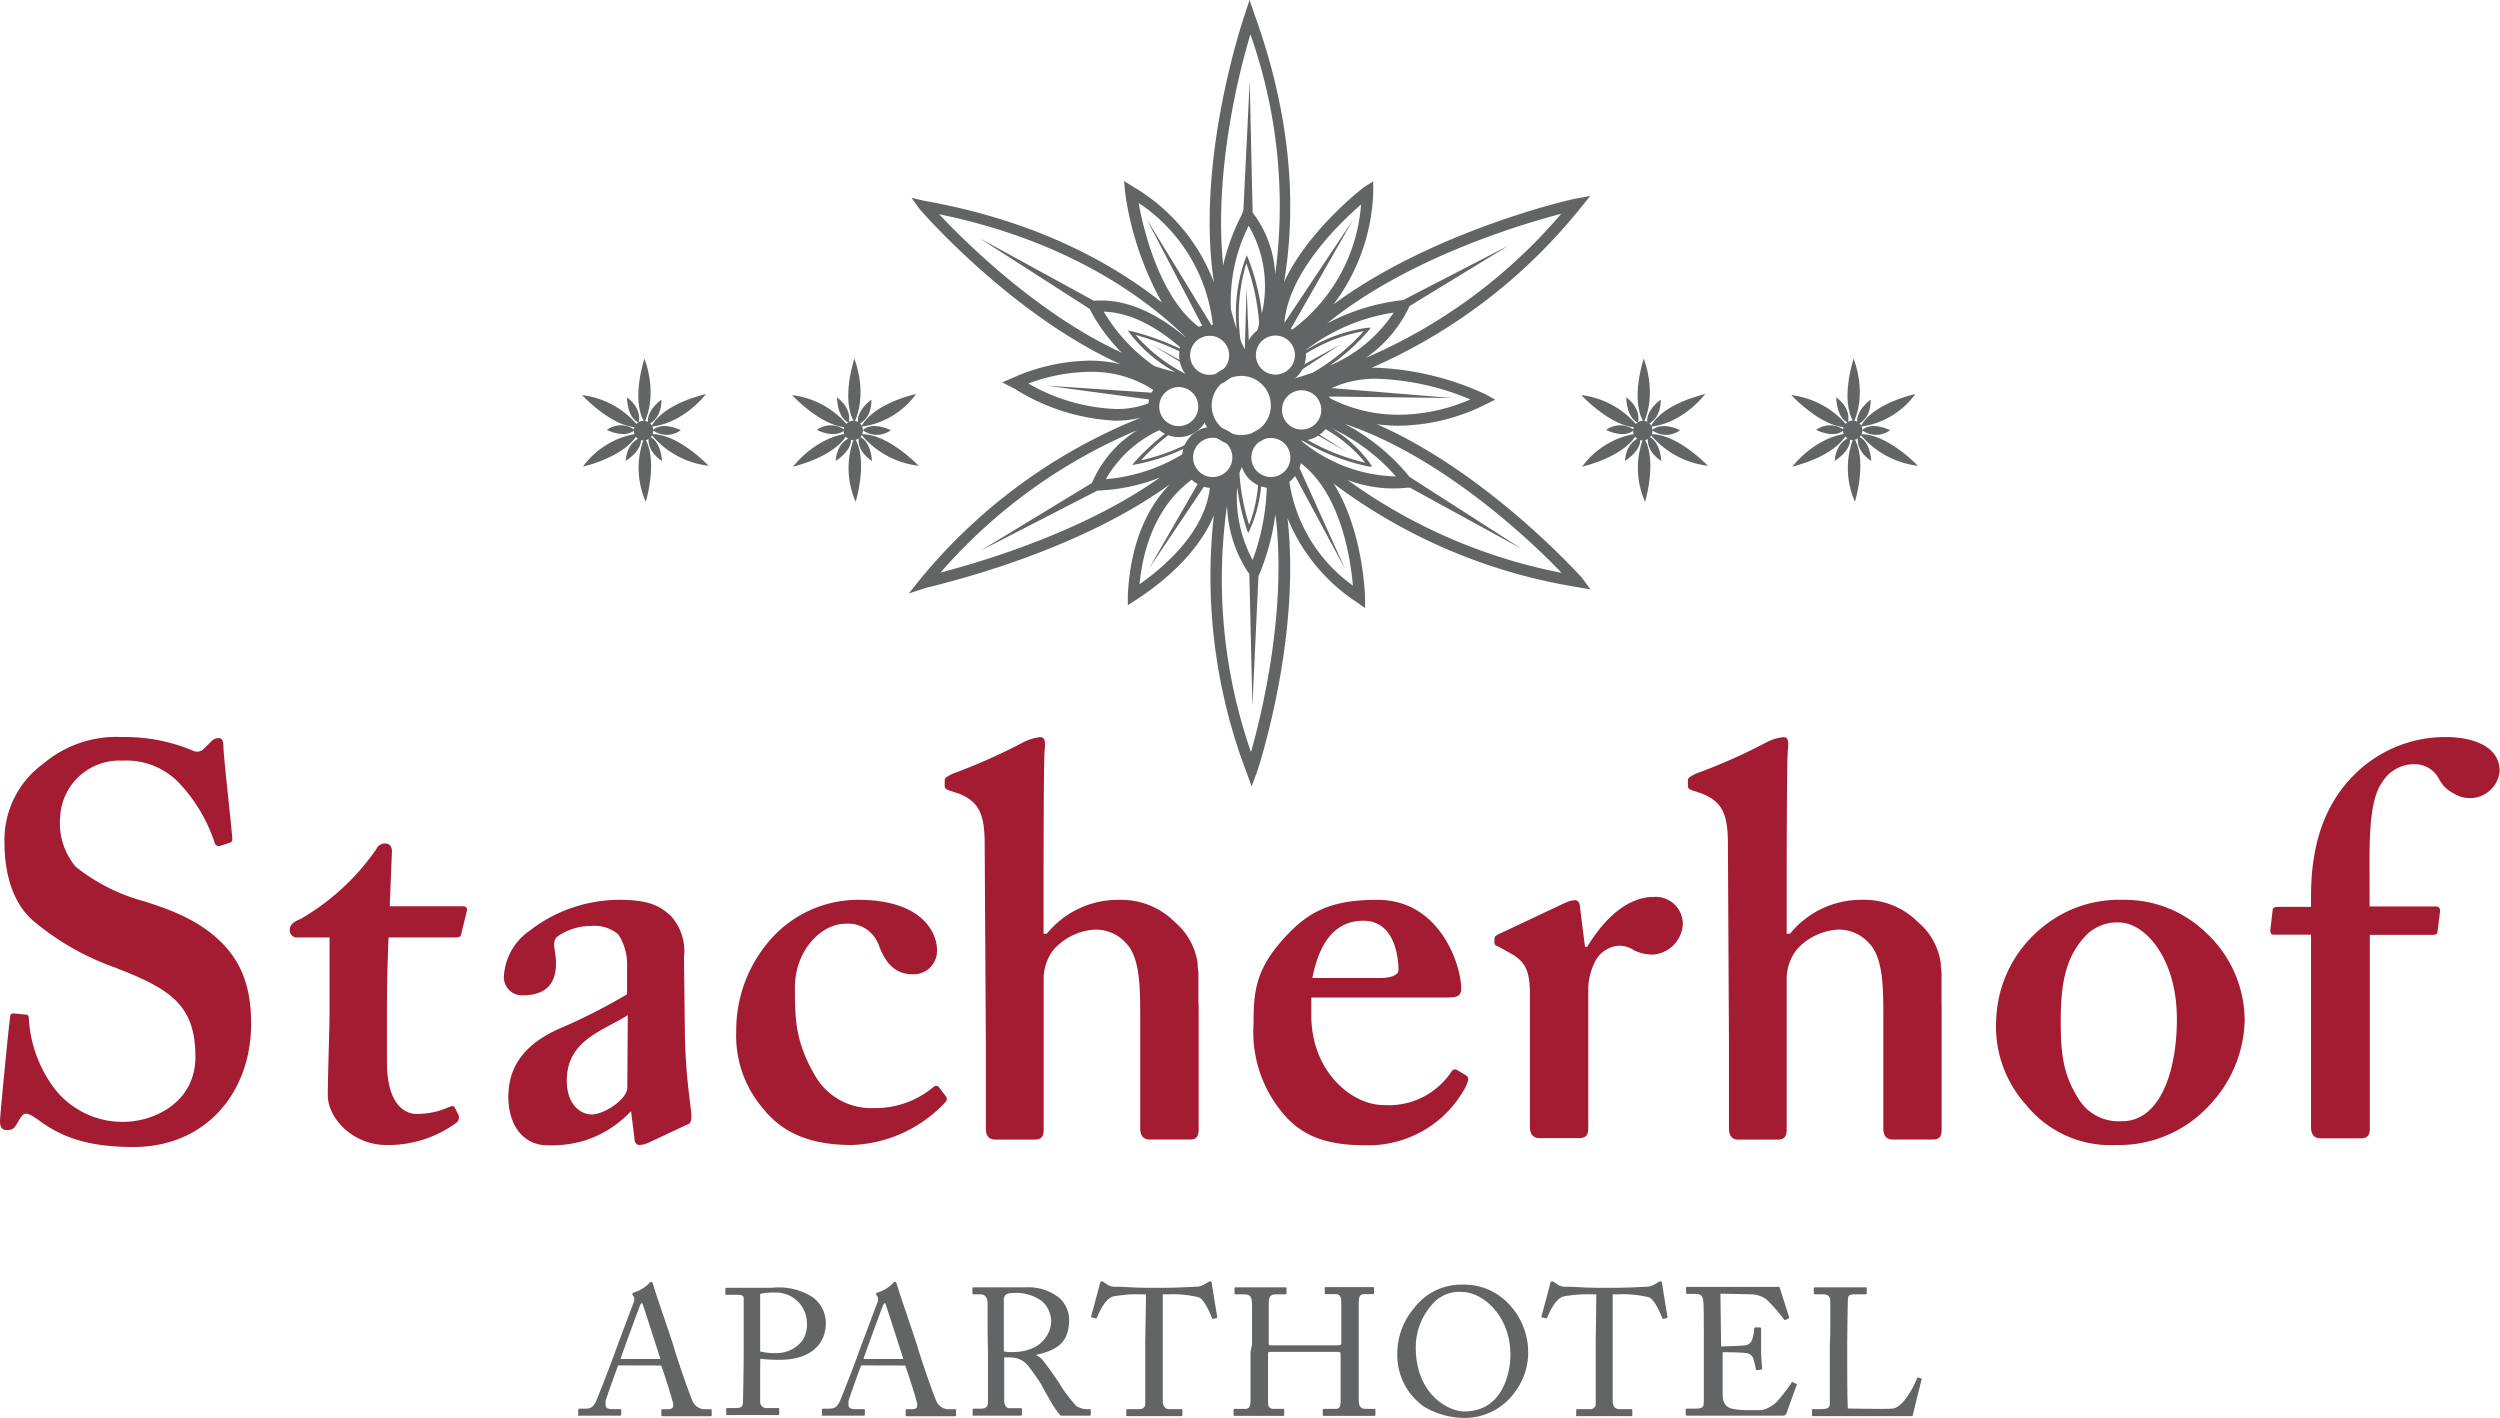 <svg xmlns="http://www.w3.org/2000/svg" viewBox="0 0 213.93 121.37"><defs><style>.cls-1,.cls-2{fill:#636466;}.cls-1{fill-rule:evenodd;}.cls-3{fill:#a31c31;}.cls-4{fill:none;stroke:#636466;stroke-miterlimit:3.86;stroke-width:0.94px;}</style></defs><g id="Ebene_2" data-name="Ebene 2"><g id="Logo"><path class="cls-1" d="M60.42,33.72s-3.63.76-4.69,2.78c0,0,2.44-.06,4.69-2.78"/><path class="cls-1" d="M56.6,34.19s-1.41,1-1.12,2.12c0,0,1.14-.38,1.12-2.12"/><path class="cls-1" d="M58.26,36.81s-1.54-.79-2.4,0a2,2,0,0,0,2.4,0"/><path class="cls-1" d="M56.65,39.45s-.06-1.73-1.13-2.12c0,0-.32,1.16,1.13,2.12"/><path class="cls-1" d="M53.54,39.44s1.49-.89,1.3-2c0,0-1.17.28-1.3,2"/><path class="cls-1" d="M51.93,36.79s1.54.79,2.39,0a2,2,0,0,0-2.39,0"/><path class="cls-1" d="M53.65,34s0,1.74,1,2.17c0,0,.38-1.14-1-2.17"/><path class="cls-1" d="M60.64,39.86S58,37.06,55.7,37.15a7.52,7.52,0,0,0,4.94,2.71"/><path class="cls-1" d="M55.26,42.94s1.1-3.59-.12-5.51a7.16,7.16,0,0,0,.12,5.51"/><path class="cls-1" d="M49.88,39.93s3.64-.81,4.7-2.83a7.06,7.06,0,0,0-4.7,2.83"/><path class="cls-1" d="M49.81,33.81s2.62,2.85,4.9,2.76a7.38,7.38,0,0,0-4.9-2.76"/><path class="cls-1" d="M55.15,30.68s-1.19,3.52,0,5.45c0,0,1.18-2.14,0-5.45"/><path class="cls-2" d="M54.24,36.84a.83.83,0,1,1,1.66,0,.84.84,0,0,1-.82.85.82.82,0,0,1-.84-.81"/><path class="cls-1" d="M78.39,33.72s-3.63.76-4.69,2.79a6.88,6.88,0,0,0,4.69-2.79"/><path class="cls-1" d="M74.57,34.19s-1.41,1-1.12,2.12c0,0,1.14-.38,1.12-2.12"/><path class="cls-1" d="M76.23,36.81s-1.55-.79-2.4,0a2,2,0,0,0,2.4,0"/><path class="cls-1" d="M74.62,39.45s-.06-1.73-1.13-2.11c0,0-.32,1.15,1.13,2.11"/><path class="cls-1" d="M71.51,39.44s1.49-.89,1.3-2c0,0-1.17.28-1.3,2"/><path class="cls-1" d="M69.9,36.79s1.54.8,2.39,0a2,2,0,0,0-2.39,0"/><path class="cls-1" d="M71.62,34s0,1.74,1,2.17c0,0,.38-1.14-1-2.17"/><path class="cls-1" d="M78.61,39.86s-2.66-2.8-4.94-2.7a7.55,7.55,0,0,0,4.94,2.7"/><path class="cls-1" d="M73.22,42.94s1.11-3.59-.11-5.51a7.18,7.18,0,0,0,.11,5.51"/><path class="cls-1" d="M67.85,39.93s3.64-.81,4.69-2.83c0,0-2.44.12-4.69,2.83"/><path class="cls-1" d="M67.78,33.81s2.62,2.85,4.9,2.76a7.38,7.38,0,0,0-4.9-2.76"/><path class="cls-1" d="M73.11,30.68s-1.18,3.52,0,5.45c0,0,1.19-2.14,0-5.45"/><path class="cls-2" d="M72.2,36.84A.84.84,0,0,1,73,36a.83.83,0,1,1-.82.85"/><path class="cls-1" d="M145.93,33.72s-3.63.76-4.69,2.79c0,0,2.44-.07,4.69-2.79"/><path class="cls-1" d="M142.11,34.19s-1.41,1-1.12,2.12c0,0,1.14-.38,1.12-2.12"/><path class="cls-1" d="M143.77,36.81s-1.54-.79-2.4,0a2,2,0,0,0,2.4,0"/><path class="cls-1" d="M142.16,39.45s-.06-1.73-1.13-2.11c0,0-.32,1.15,1.13,2.11"/><path class="cls-1" d="M139.05,39.44s1.49-.89,1.3-2c0,0-1.17.28-1.3,2"/><path class="cls-1" d="M137.44,36.79s1.54.8,2.39,0a2,2,0,0,0-2.39,0"/><path class="cls-1" d="M139.16,34s0,1.74,1,2.17c0,0,.38-1.14-1-2.17"/><path class="cls-1" d="M146.15,39.86s-2.66-2.8-4.94-2.7a7.59,7.59,0,0,0,4.94,2.7"/><path class="cls-1" d="M140.77,42.94s1.1-3.59-.12-5.51a7.16,7.16,0,0,0,.12,5.51"/><path class="cls-1" d="M135.39,39.93s3.64-.81,4.69-2.83a7.07,7.07,0,0,0-4.69,2.83"/><path class="cls-1" d="M135.32,33.81s2.62,2.85,4.9,2.76a7.38,7.38,0,0,0-4.9-2.76"/><path class="cls-1" d="M140.66,30.68s-1.19,3.52,0,5.45c0,0,1.18-2.14,0-5.45"/><path class="cls-2" d="M139.75,36.84a.83.83,0,1,1,1.66,0,.84.84,0,0,1-.82.85.82.82,0,0,1-.84-.81"/><path class="cls-1" d="M163.9,33.72s-3.63.76-4.69,2.79a6.88,6.88,0,0,0,4.69-2.79"/><path class="cls-1" d="M160.08,34.19s-1.41,1-1.12,2.12c0,0,1.14-.38,1.12-2.12"/><path class="cls-1" d="M161.74,36.81s-1.55-.79-2.4,0a2,2,0,0,0,2.4,0"/><path class="cls-1" d="M160.13,39.45s-.06-1.73-1.13-2.11c0,0-.32,1.15,1.13,2.11"/><path class="cls-1" d="M157,39.44s1.49-.89,1.3-2c0,0-1.17.28-1.3,2"/><path class="cls-1" d="M155.41,36.79s1.54.8,2.39,0a2,2,0,0,0-2.39,0"/><path class="cls-1" d="M157.13,34s0,1.74,1,2.17c0,0,.38-1.14-1-2.17"/><path class="cls-1" d="M164.12,39.86s-2.67-2.8-4.94-2.7a7.55,7.55,0,0,0,4.94,2.7"/><path class="cls-1" d="M158.73,42.94s1.11-3.59-.11-5.51a7.18,7.18,0,0,0,.11,5.51"/><path class="cls-1" d="M153.36,39.93s3.64-.81,4.69-2.83c0,0-2.44.12-4.69,2.83"/><path class="cls-1" d="M153.29,33.81s2.62,2.85,4.9,2.76a7.38,7.38,0,0,0-4.9-2.76"/><path class="cls-1" d="M158.62,30.68s-1.18,3.52,0,5.45c0,0,1.19-2.14,0-5.45"/><path class="cls-2" d="M157.71,36.84a.84.84,0,0,1,.82-.85.83.83,0,1,1-.82.85"/><path class="cls-2" d="M52.9,116.84c-.16.39-1,2.74-1.08,3.06a2.54,2.54,0,0,0,0,.34c0,.22.19.34.53.34H53c.11,0,.16,0,.16.11V121c0,.11,0,.14-.13.14s-.85,0-1.76,0c-1.13,0-1.46,0-1.68,0s-.11,0-.11-.12v-.37a.11.11,0,0,1,.12-.11h.54c.47,0,.68-.22.9-.71.11-.25,1.24-3.1,1.68-4.37.11-.31,1.36-3.63,1.5-4a.59.59,0,0,0,0-.52.4.4,0,0,1-.11-.2s0-.11.14-.14a3.16,3.16,0,0,0,1.28-.77c.08-.08.12-.14.2-.14s.12.09.17.26c.29,1,1.5,4.43,1.79,5.42.36,1.21,1.36,4.08,1.58,4.53a1.14,1.14,0,0,0,1,.69h.51c.09,0,.12,0,.12.11v.39c0,.07-.05.1-.15.1-.28,0-.61,0-1.86,0s-1.82,0-2.17,0c-.08,0-.13,0-.13-.14v-.35c0-.09,0-.11.14-.11h.39c.43,0,.57-.15.46-.59s-.76-2.53-1-3.15Zm3.61-.55c-.14-.46-1.39-4.33-1.47-4.56s-.07-.21-.12-.21-.12.1-.17.23-1.54,4.15-1.65,4.54Z"/><path class="cls-2" d="M65.05,117c0,.73,0,2.83,0,3s.19.49.51.49h1c.11,0,.12,0,.12.11v.37c0,.08,0,.12-.13.12s-.7,0-2.15,0-2,0-2.13,0-.13,0-.13-.1v-.39c0-.08,0-.11.1-.11h.66c.53,0,.63-.08.68-.49,0-.16.06-2.57.06-4.36V114c0-1,0-2.71,0-2.86,0-.31-.18-.34-.6-.34h-.88c-.08,0-.09,0-.09-.12v-.37c0-.08,0-.11.09-.11s.72,0,2.19,0c.28,0,1.19,0,1.7,0a5.37,5.37,0,0,1,3.44.77,2.74,2.74,0,0,1,1.18,2.24c0,1.94-1.47,3.15-3.92,3.15a15,15,0,0,1-1.69-.08Zm0-1.35a5.65,5.65,0,0,0,1.42.14,2.8,2.8,0,0,0,2.18-1.06,2.49,2.49,0,0,0,.4-1.56,2.64,2.64,0,0,0-2.79-2.56,4.66,4.66,0,0,0-1.21.11Z"/><path class="cls-2" d="M73.69,116.84c-.16.39-1,2.74-1.08,3.06a2.54,2.54,0,0,0,0,.34c0,.22.19.34.53.34h.72c.11,0,.15,0,.15.11V121c0,.11,0,.14-.12.14s-.85,0-1.76,0c-1.13,0-1.47,0-1.68,0s-.11,0-.11-.12v-.37a.11.11,0,0,1,.12-.11H71c.47,0,.68-.22.9-.71.11-.25,1.24-3.1,1.68-4.37.11-.31,1.36-3.63,1.5-4a.59.59,0,0,0,0-.52.4.4,0,0,1-.11-.2s0-.11.14-.14a3.16,3.16,0,0,0,1.28-.77c.08-.08.12-.14.2-.14s.12.09.17.26c.29,1,1.5,4.43,1.79,5.42.36,1.21,1.36,4.08,1.58,4.53a1.14,1.14,0,0,0,1.05.69h.51c.09,0,.12,0,.12.11v.39c0,.07,0,.1-.16.1-.27,0-.6,0-1.85,0s-1.82,0-2.18,0c-.07,0-.12,0-.12-.14v-.35c0-.09,0-.11.14-.11H78c.43,0,.57-.15.46-.59s-.76-2.53-1-3.15Zm3.61-.55c-.14-.46-1.39-4.33-1.47-4.56s-.07-.21-.12-.21-.12.1-.17.23-1.54,4.15-1.65,4.54Z"/><path class="cls-2" d="M84.51,114.11c0-1.14,0-2.13,0-2.58s-.2-.77-.59-.77h-.62c-.07,0-.09-.05-.09-.11v-.38c0-.08,0-.11.09-.11s.62,0,1.92,0c.86,0,2.3,0,2.58,0a4.21,4.21,0,0,1,2.89.94,2.59,2.59,0,0,1,.8,1.76c0,1.93-.88,2.65-2.86,3.09v0a1.56,1.56,0,0,1,.71.59c.19.2,1.29,1.77,1.41,2a11.41,11.41,0,0,0,1.36,1.78,1.78,1.78,0,0,0,1.11.26c.11,0,.12.06.12.12V121c0,.1,0,.14-.12.14s-.53,0-1.21,0c-.44,0-1,0-1.25,0a7.42,7.42,0,0,1-.65-.88c-.12-.18-.95-1.65-1-1.77s-.8-1.22-1-1.44a1.92,1.92,0,0,0-1.67-.89,2.56,2.56,0,0,0-.51,0v.87c0,.91,0,2.64,0,2.87s.16.6.39.6h1c.11,0,.13,0,.13.12V121c0,.11,0,.14-.17.14s-.56,0-2,0-1.76,0-1.93,0-.12,0-.12-.12v-.36c0-.07,0-.12.08-.12h.63c.34,0,.6-.11.6-.52,0-1.53,0-3,0-4.45Zm1.39,1.53a3,3,0,0,0,.7.06c2.81,0,3.35-1.93,3.35-2.58a2.34,2.34,0,0,0-.77-1.76,3.7,3.7,0,0,0-2.56-.71,1,1,0,0,0-.53.12.6.6,0,0,0-.19.5Z"/><path class="cls-2" d="M98.07,110.76h-.38a11.61,11.61,0,0,0-2.44.18c-.7.22-1.16,1.3-1.38,1.79a.11.11,0,0,1-.15.08l-.28-.08s-.09,0-.06-.12c.15-.55.69-2.55.73-2.72s.09-.24.15-.24a.23.23,0,0,1,.18.06l.21.14a1.24,1.24,0,0,0,.88.26c.81,0,1.46.09,2.91.09h.75c1.68,0,2.34-.06,3.1-.09a1.41,1.41,0,0,0,.8-.22l.3-.18a.28.28,0,0,1,.18-.06c.08,0,.11,0,.14.24s.33,2.1.45,2.78c0,.08,0,.11-.09.13l-.25.06c-.06,0-.08,0-.12-.11-.13-.29-.59-1.48-1.1-1.73a9.33,9.33,0,0,0-2.67-.26H99.5v4.4c0,.22,0,4.54,0,4.8s.15.62.53.62h1c.14,0,.15,0,.15.15v.33c0,.08,0,.12-.15.12s-.65,0-2.16,0-2.14,0-2.35,0-.14-.06-.14-.15v-.3c0-.1,0-.15.11-.15h1a.46.46,0,0,0,.51-.37c0-.45,0-5.19,0-5.48Z"/><path class="cls-2" d="M107.14,115.05c0-1,0-3,0-3.29,0-.78-.11-1-.68-1h-.73c-.07,0-.09,0-.09-.12v-.37c0-.08,0-.11.13-.11.3,0,.8,0,2.16,0,1.2,0,1.76,0,2,0,.11,0,.16,0,.16.07v.41c0,.09,0,.12-.13.12h-.78c-.53,0-.61.26-.61.88,0,.21,0,2.25,0,3.12V115c0,.08,0,.12.19.12h5.71c.23,0,.31,0,.31-.23v-.15c0-.88,0-3,0-3.21,0-.5-.06-.79-.51-.79h-.8c-.08,0-.11,0-.11-.11v-.4c0-.06,0-.09.1-.09.32,0,1,0,2,0s1.69,0,2,0c.11,0,.12,0,.12.12v.37c0,.09,0,.11-.12.11h-.7c-.44,0-.49.26-.49.82,0,.21,0,2.82,0,3.39v.53c0,.5,0,3.43,0,4.31,0,.55.15.77.61.77h.68c.11,0,.14,0,.14.11v.37c0,.09,0,.12-.12.12-.29,0-.82,0-2,0-1.34,0-1.83,0-2.3,0-.06,0-.09,0-.09-.1v-.39c0-.08,0-.11.12-.11h1c.37,0,.41-.29.41-.71,0-.72,0-3.21,0-3.77v-.21c0-.17-.08-.19-.34-.19h-5.65c-.17,0-.22,0-.22.15v.33c0,.42,0,2.8,0,3.88,0,.37.17.52.49.52h.76c.1,0,.13,0,.13.11v.39c0,.07,0,.1-.13.1-.29,0-.83,0-1.94,0-1.33,0-1.79,0-2.15,0-.08,0-.11,0-.11-.1v-.41c0-.06,0-.09.11-.09h.91c.39,0,.43-.37.43-.74,0-.73,0-3.72,0-4.12Z"/><path class="cls-2" d="M121.84,120.36a5.4,5.4,0,0,1-2.27-4.58,6,6,0,0,1,1.44-3.85,5.06,5.06,0,0,1,4.18-2,5.19,5.19,0,0,1,3.46,1.22,6,6,0,0,1,2.12,4.62,5.64,5.64,0,0,1-1.16,3.38,5.25,5.25,0,0,1-4.45,2.18A6.77,6.77,0,0,1,121.84,120.36Zm7.41-4.43c0-3.38-2.41-5.37-4.12-5.37a3,3,0,0,0-2.44.91,5.53,5.53,0,0,0-1.54,3.81c0,4.07,2.82,5.5,4.14,5.5C128.68,120.78,129.25,117.31,129.25,115.93Z"/><path class="cls-2" d="M136.6,110.76h-.38a11.66,11.66,0,0,0-2.44.18c-.7.22-1.16,1.3-1.38,1.79a.11.11,0,0,1-.15.08l-.28-.08s-.09,0-.06-.12c.16-.55.7-2.55.73-2.72s.09-.24.15-.24a.27.27,0,0,1,.19.06l.2.14a1.24,1.24,0,0,0,.88.26c.82,0,1.46.09,2.92.09h.74c1.68,0,2.34-.06,3.1-.09a1.41,1.41,0,0,0,.8-.22l.3-.18a.29.29,0,0,1,.18-.06c.08,0,.11,0,.14.24s.33,2.1.45,2.78c0,.08,0,.11-.09.13l-.25.06c-.06,0-.08,0-.12-.11-.13-.29-.59-1.48-1.1-1.73a9.29,9.29,0,0,0-2.67-.26H138v4.4c0,.22,0,4.54,0,4.8s.16.62.53.62h1c.14,0,.15,0,.15.15v.33c0,.08,0,.12-.15.12s-.65,0-2.16,0-2.13,0-2.35,0-.14-.06-.14-.15v-.3c0-.1,0-.15.11-.15h1.05a.46.46,0,0,0,.51-.37c0-.45,0-5.19,0-5.48Z"/><path class="cls-2" d="M147.28,115.22c.12,0,1.77-.06,2-.09.45-.08.57-.2.71-.68a3.66,3.66,0,0,0,.12-.76.1.1,0,0,1,.11-.1h.39a.09.09,0,0,1,.09.12c0,.27,0,1.53,0,1.76,0,.54.06,1.29.09,1.61,0,.08,0,.11-.09.12l-.34.05c-.07,0-.11,0-.12-.14a6.92,6.92,0,0,0-.17-.72.72.72,0,0,0-.66-.61c-.73-.07-1.8-.07-2-.07v1c0,.84,0,2.34,0,2.65,0,.8.4,1.11.88,1.2a6.58,6.58,0,0,0,1.14.11c.26,0,1,0,1.36,0A3,3,0,0,0,152,120a14.12,14.12,0,0,0,1.27-1.62c0-.08.09-.14.18-.09l.25.13c.08.05.08.1,0,.22l-.82,2.27a.32.32,0,0,1-.34.23l-1.34,0h-6.14l-.67,0c-.09,0-.14,0-.14-.1v-.42c0-.06.05-.08.16-.08h.61c.71,0,.78-.11.78-.68v-5.17c0-1.29,0-3.21-.05-3.37-.06-.49-.22-.6-.79-.6h-.55c-.08,0-.13,0-.13-.11v-.42s0-.07.11-.07c.34,0,.88,0,1.9,0h5.27c.24,0,.54,0,.61,0a.12.12,0,0,1,.13.07c.06.22.74,2.34.79,2.49s0,.11-.05.14l-.23.12a.11.11,0,0,1-.13,0,12.53,12.53,0,0,0-1.54-1.76,2.33,2.33,0,0,0-1.17-.42l-2.75-.06Z"/><path class="cls-2" d="M156.62,114.22c0-1,0-2.63,0-2.9s-.11-.56-.58-.56h-.72c-.1,0-.11-.08-.11-.16v-.33c0-.08,0-.11.11-.11s.72,0,2,0c1.49,0,2.14,0,2.28,0s.14,0,.14.12v.36c0,.07,0,.12-.16.12h-.92c-.48,0-.54.15-.54.6,0,.2-.05,2.53-.05,3.61v1.33c0,.27,0,3.6.05,4.23.34,0,3.4.07,3.87,0,.91-.13,1.84-2,2.06-2.59,0-.06.06-.09.12-.06l.25.09c.05,0,.05,0,0,.14s-.66,2.66-.76,3.07c-.2,0-1.4,0-2.78,0h-5.09l-.61,0c-.1,0-.12,0-.12-.1v-.39c0-.08,0-.11.11-.11h.74c.57,0,.67-.22.67-.42s0-4.14,0-5.08Z"/><path class="cls-3" d="M2.19,86.82c.19,0,.28.09.28.38a11,11,0,0,0,1.81,5.41A7.37,7.37,0,0,0,10.55,96c2.56,0,6.17-1.61,6.17-5.55,0-4.37-2-5.8-7-7.7a22.5,22.5,0,0,1-6.93-4C1.14,77.27.38,74.9.38,72a8.06,8.06,0,0,1,3.33-6.65,9.67,9.67,0,0,1,6.74-2.28,15,15,0,0,1,6,1.14.82.82,0,0,0,1-.14l.62-.62a.87.87,0,0,1,.67-.29c.28,0,.38.29.38.76,0,.76.76,7.41.76,7.89,0,.19-.1.28-.29.33l-.76.24a.36.36,0,0,1-.47-.29,13.69,13.69,0,0,0-2.95-5,6.23,6.23,0,0,0-4.94-2,5.07,5.07,0,0,0-5.32,4.8,5.8,5.8,0,0,0,1.33,4.28,16,16,0,0,0,5.8,2.94c2.75.86,5,1.81,6.84,3.71,1.52,1.61,2.37,3.61,2.37,6.79,0,5.79-3.8,10.54-10.07,10.54-3.89,0-6.17-.85-8.07-2.27-.57-.39-.86-.58-1.14-.58s-.48.38-.76.86S1,96.7.57,96.7,0,96.41,0,95.94s.76-8.27.86-8.84c0-.28.09-.38.28-.38Z"/><path class="cls-3" d="M25.46,80.22a.6.6,0,0,1-.66-.67c0-.38.28-.66.9-.9a20.09,20.09,0,0,0,6.51-6,.77.77,0,0,1,.76-.47c.38,0,.57.28.57.66l-.19,4.71h6.27c.28,0,.38.19.33.38l-.48,2c0,.19-.19.29-.47.29H33.25c-.09,2-.14,4.27-.14,6.36v4.28c0,3.7,1.57,4.46,2.52,4.46a6.6,6.6,0,0,0,2.75-.57c.33-.14.48-.14.57.1l.29.57a.59.59,0,0,1-.19.66,9.86,9.86,0,0,1-6,1.9c-2.85,0-5-2.28-5-4.27,0-1.71.15-5.51.15-7.32V80.22Z"/><path class="cls-3" d="M80.89,93.75a.38.38,0,0,1,0,.57,11.46,11.46,0,0,1-8,3.66c-3.23,0-5.8-.85-7.6-3.13A9.53,9.53,0,0,1,63,88.29a11.74,11.74,0,0,1,3.51-8.5A10,10,0,0,1,73.44,77c5.51,0,6.74,2.85,6.74,4.28a2,2,0,0,1-2.09,2.09c-1.61,0-2.37-1.14-2.85-2.38a2.79,2.79,0,0,0-2.94-1.94c-1.9,0-4.28,2.13-4.28,5.51,0,2.85.1,4.79,1.85,7.69a5.53,5.53,0,0,0,4.9,2.57A7.75,7.75,0,0,0,79.9,93a.31.31,0,0,1,.42,0Z"/><path class="cls-3" d="M112.21,86.87c0,4.84,3.47,7.69,6.18,7.69a6.43,6.43,0,0,0,5.74-2.75c.19-.34.38-.34.57-.24l.72.43c.23.14.33.33,0,1a9.42,9.42,0,0,1-8.65,5c-3,0-5.18-.66-6.84-2.56a10.79,10.79,0,0,1-2.66-7.84c0-2.61.15-4.48,2.33-7S113.73,77,117.86,77c5.42,0,7.18,5.66,7.18,7.6,0,.72-.48.76-1.33.76h-11.5Zm5.89-3.18c1,0,1.57-.29,1.57-.67,0-1.43-.48-4.23-3-4.23-2.32,0-3.75,1.71-4.37,4.9Z"/><path class="cls-3" d="M188.8,79.84a10.25,10.25,0,0,1,3.28,7.5,10.87,10.87,0,0,1-3,7.22,10.49,10.49,0,0,1-8,3.42,9.27,9.27,0,0,1-7.69-3.42,10,10,0,0,1-2.57-7.36,10.61,10.61,0,0,1,4-7.89A10.3,10.3,0,0,1,181.63,77,10,10,0,0,1,188.8,79.84Zm-2.52,7.36c0-5.23-2.75-8.26-4.94-8.26a3.71,3.71,0,0,0-3,1.28c-1.47,1.66-2,3.65-2,7.12,0,2.76.19,4.56,1.47,6.6a4,4,0,0,0,3.75,2C184.67,96,186.28,92,186.28,87.2Z"/><path class="cls-3" d="M102.55,85.92c0-.82,0-1.61,0-2.36,0-.11,0-.23,0-.34l-.06-.5c0-.08,0-.16,0-.24a5.64,5.64,0,0,0-1.92-3.54A6.5,6.5,0,0,0,95.71,77a7.84,7.84,0,0,0-6.13,2.9H89.3V77c0-2.33,0-11.93.09-12.78s0-1.14-.38-1.14a4.11,4.11,0,0,0-1.33.38,49.67,49.67,0,0,1-6.17,2.75c-.57.29-.67.38-.67.57v.48c0,.19.1.28.38.38l.86.28c1.61.67,2.18,1.62,2.18,4.28v0h0l.1,17c0,2.18,0,6.21,0,7.38,0,.59.26.94.81.94h3.36c.58,0,.76-.27.78-.78V83.59a4.11,4.11,0,0,1,.85-2.33,5.15,5.15,0,0,1,3.52-1.71,3.45,3.45,0,0,1,2.66,1.14c1.23,1.23,1.23,3.89,1.23,6.36,0,0,0,8.35,0,9.52,0,.59.26.94.81.94h3.44c.57,0,.73-.27.75-.79V85.92Z"/><path class="cls-3" d="M209.27,63.07a11,11,0,0,0-8,3.42c-2.09,2.18-3.51,5.32-3.51,10.16v.95h-2.66c-.38,0-.62.05-.62.24l-.19,1.62c-.05.38.05.52.24.52h3.23v14.2h0v2.29c0,.59.26.94.81.94H202c.59,0,.77-.27.79-.78,0,0,0-3.44,0-4.41V86.66h0c0-.88,0-1.74,0-2.54V80h5.17c.38,0,.57,0,.62-.24L208.8,78c0-.19,0-.43-.38-.43h-5.65V76c0-3.57-.15-7.37,1.09-9.08a3.2,3.2,0,0,1,2.94-1.52,2.33,2.33,0,0,1,1.9,1.24A2.84,2.84,0,0,0,210,67.91a2.56,2.56,0,0,0,3.9-1.9C213.93,64,211.84,63.07,209.27,63.07Z"/><path class="cls-3" d="M141.52,76.75c-2.09,0-4.09,1.61-5.7,4.27h-.19l-.43-3.42c0-.28-.14-.57-.43-.57a2.42,2.42,0,0,0-.76.19l-5.75,2.71c-.28.14-.38.24-.38.43v.28c0,.19.1.29.38.38l.86.48c1.42.76,1.8,1.52,1.8,3.7v5.86c0,2.09,0,4.52,0,5.39,0,.59.26.94.82.94h3.39c.58,0,.76-.27.78-.78V93.84a.08.08,0,0,0,0,0V84.63a5.38,5.38,0,0,1,.57-2.32,2.48,2.48,0,0,1,2-1.38,2.16,2.16,0,0,1,1.33.38,3.67,3.67,0,0,0,1.61.38A2.76,2.76,0,0,0,144,79.12,2.32,2.32,0,0,0,141.52,76.75Z"/><path class="cls-3" d="M58.61,88.82l-.08-6.89a4.48,4.48,0,0,0-1.14-3.57C56.53,77.6,55.68,77,53,77a12.54,12.54,0,0,0-7.7,2.66,5.07,5.07,0,0,0-2.18,3.9,1.54,1.54,0,0,0,1.61,1.61c2,0,2.85-1,2.85-2.75,0-1.14-.47-1.85.19-2.33a5,5,0,0,1,2.76-.85,3.17,3.17,0,0,1,2.37.71,4.6,4.6,0,0,1,.76,2.66v2.47a49,49,0,0,1-5.79,2.94c-3.42,1.52-4.37,3.66-4.37,5.85C43.52,96.56,45,98,46.79,98a10,10,0,0,0,3-.33A9.24,9.24,0,0,0,54,95.08H54l.29,2.33c0,.29.14.57.43.57a2.18,2.18,0,0,0,.76-.19l3.26-1.53C59.68,96,58.79,94.91,58.61,88.82Zm-4.93,4.27c0,.85-1.71,2.18-3,2.28-1.14,0-2.18-1-2.18-2.9,0-3.47,3.13-4.27,5.22-5.6Z"/><path class="cls-3" d="M166.14,85.92c0-.82,0-1.61,0-2.36l0-.34a4,4,0,0,0-.06-.5,2,2,0,0,0,0-.24,5.54,5.54,0,0,0-1.92-3.54A6.5,6.5,0,0,0,159.3,77a7.82,7.82,0,0,0-6.12,2.9h-.29V77c0-2.33,0-11.93.1-12.78s0-1.14-.38-1.14a4,4,0,0,0-1.33.38,49.13,49.13,0,0,1-6.18,2.75c-.57.29-.66.38-.66.57v.48c0,.19.09.28.38.38l.85.28c1.62.67,2.19,1.62,2.19,4.28v0h0l.09,17v7.38c0,.59.26.94.8.94h3.36c.58,0,.76-.27.78-.78V83.59a4.11,4.11,0,0,1,.86-2.33,5.13,5.13,0,0,1,3.51-1.71,3.45,3.45,0,0,1,2.66,1.14c1.24,1.23,1.24,3.89,1.24,6.36,0,0,0,8.35,0,9.52,0,.59.25.94.8.94h3.44c.58,0,.73-.27.75-.79V85.92Z"/><path class="cls-2" d="M117.82,36.3a13.84,13.84,0,0,0,1.87.13,17,17,0,0,0,7.45-1.83l.81-.4-.79-.44a24.48,24.48,0,0,0-9.32-2.29l-.47,0a47,47,0,0,0,17.9-13.7l.81-1-1.26.23c-.16,0-12.17,2.72-20.71,9.05a16.83,16.83,0,0,0,3.4-9.62l0-.91-.77.48c-.07.05-4.78,3.65-6.86,8.14.9-5.34,1-13.18-2.53-22.9L106.93,0l-.43,1.29c-.53,1.59-4.13,12.93-2.62,22.88A16.07,16.07,0,0,0,97,16l-.81-.51.09,1a26.88,26.88,0,0,0,3.16,9.41c-4.18-3.33-10.7-7-20.31-8.71L78,16.93l.68.94c.08.12,7.85,9.07,17.21,13.3a11.47,11.47,0,0,0-2.68-.31,16.73,16.73,0,0,0-6.52,1.46l-.93.4,1.07.55A17.77,17.77,0,0,0,95.5,36a9.2,9.2,0,0,0,2.13-.26A47,47,0,0,0,78.77,49.53l-1,1.25,1.56-.5.41-.1c4.54-1.13,13.62-3.85,20.36-8.73-1.69,1.73-3.34,4.63-3.59,9.46l0,.88.77-.5c1.78-1.16,5.17-3.72,6.59-7.19a47.12,47.12,0,0,0,2.8,22l.43,1.19.45-1.19c.06-.14,3.82-11.44,2.62-21.78a15.62,15.62,0,0,0,5.9,7.19l.74.52v-.91c0-.08-.14-5.7-2.69-9.74a47.26,47.26,0,0,0,20.79,8.85l1.19.21-.73-1C135.25,49.32,127.36,40.49,117.82,36.3Zm0-3.89a22.43,22.43,0,0,1,8,1.77,15.55,15.55,0,0,1-6.1,1.31,12.79,12.79,0,0,1-6.19-1.56l10.76.13-10.35-.85A9.06,9.06,0,0,1,117.84,32.41ZM117,28.05a13.35,13.35,0,0,0-5.38,2,16.3,16.3,0,0,1,7.64-3.3,12.23,12.23,0,0,1-5.48,4.54,17.5,17.5,0,0,0,3.33-3l.2-.25Zm16.6-9.76a45.58,45.58,0,0,1-16.72,12.33,11,11,0,0,0,3.65-4.24l.09-.19L129.12,21l-9.06,4.68a18,18,0,0,0-6.5,2C120.3,22.17,130,19.23,133.61,18.29Zm-17.13-.8a14.7,14.7,0,0,1-6.17,10.92l5.48-9.6-5.87,8.82C110.25,23.31,114.64,19.08,116.48,17.49ZM107,2.94a44.06,44.06,0,0,1,2.12,20.54,9.46,9.46,0,0,0-1.93-5.29l-.25-11.27L106.4,18l-.1.26a3.61,3.61,0,0,1-.16.35,18.38,18.38,0,0,0-1.47,4.09C103.86,14.8,106,6.23,107,2.94Zm-1.15,25.28c-.2-.58-.37-1.17-.52-1.78a14.48,14.48,0,0,1,1.52-7.12,10.26,10.26,0,0,1,1.13,7.5,19.32,19.32,0,0,0-1.16-4.68l-.13-.29-.12.29A13.79,13.79,0,0,0,105.83,28.22ZM80.36,18.33C91.43,20.61,98.08,25.5,101.61,29c-2.15-1.86-5-3.52-8-3.26h0l-9.81-5.37,9.44,6.06A15.25,15.25,0,0,0,96,30.19C88.8,26.87,82.62,20.73,80.36,18.33ZM96.71,28.56a12.42,12.42,0,0,0,3.86,3.28c-.6-.15-1.2-.32-1.8-.52a15.08,15.08,0,0,1-4.32-4.65c2.6.07,5,1.66,6.89,3.35a21.52,21.52,0,0,0-4.49-1.67l-.33-.07ZM80.48,49A45.82,45.82,0,0,1,97.32,36.81a9.84,9.84,0,0,0-3.88,4.52l-9.53,5.79,10-5.14h0a16,16,0,0,0,5.35-1.12C93.16,45.19,85.14,47.77,80.48,49Zm26.57,15.36A45.07,45.07,0,0,1,105,43.25a11,11,0,0,0,1.91,5.88l.26,11.27.52-11.11.08-.16A20.37,20.37,0,0,0,109.14,44C110.15,52.12,108,61,107.05,64.36Zm8.72-14.25a13.37,13.37,0,0,1-5.51-9.44,2.11,2.11,0,0,1-1.85.6,19.6,19.6,0,0,1-1.22,6.65,11.38,11.38,0,0,1-1.32-6.25,18.85,18.85,0,0,0,.83,3.65l.11.3.14-.29a11.63,11.63,0,0,0,1-4.2,1.1,1.1,0,0,1-.26-.14,12.32,12.32,0,0,1-.8,3.92,18.77,18.77,0,0,1-.85-4.82,24.05,24.05,0,0,1,.44-2.4,3.09,3.09,0,0,1-1.12-.15l0,.09a2.09,2.09,0,0,1,.63,1.33,2.14,2.14,0,0,1-2,2.31,2,2,0,0,1-.42,0c-.19,4-3.79,7.13-6.06,8.73.55-5.57,3.18-8.14,4.9-9.25a2.19,2.19,0,0,1-.73-1.44,2.23,2.23,0,0,1,.1-.82A15,15,0,0,1,94.63,41a10.19,10.19,0,0,1,5.08-4.4,2.14,2.14,0,0,1-.9-2.31A7.55,7.55,0,0,1,95.5,35,16.24,16.24,0,0,1,88,32.82a15.28,15.28,0,0,1,5.23-1,9.57,9.57,0,0,1,5.86,1.82L89.55,33l9.27,1.25a2.14,2.14,0,0,1,3.87-.61,1.66,1.66,0,0,1,.18.35l.18,0-.15,0a2.15,2.15,0,0,1,0,1.46l.45-.1a2.91,2.91,0,0,1,1.13-3.12,2.17,2.17,0,0,1-2,0l-.14-.1c-.29,0-.59-.07-.88-.13a14,14,0,0,1-4.29-3.34,21.69,21.69,0,0,1,4.23,1.64,2.18,2.18,0,0,1,.26-1,2.12,2.12,0,0,1,1.39-1c-3.69-2.35-5.17-8.49-5.62-10.94a14.39,14.39,0,0,1,6.38,10.7L98.1,18.71l5,9.6A2.14,2.14,0,0,1,105.56,31c.12.26.26.51.4.76a3,3,0,0,1,1.62.3s0-.1,0-.15a2.08,2.08,0,0,1-.67-1.6v0l0,0-.24-5.68-.15,5.26c-.12-.25-.25-.5-.36-.76a15.28,15.28,0,0,1,.49-6.59,18.88,18.88,0,0,1,1.1,5.15q-.18.73-.39,1.38a2.14,2.14,0,0,1,3.85,1.34,1.23,1.23,0,0,1,0,.2,14.11,14.11,0,0,1,5.49-2.27,17.93,17.93,0,0,1-4.33,3.53,24.38,24.38,0,0,1-2.48.75l4.84-3.16-3.9,2.15a2.09,2.09,0,0,1-1.27.83l.17.22-.75.16.27-.33H109a2.2,2.2,0,0,1-.92-.24l-.06.1a2.94,2.94,0,0,1,1,1.54l.58-.09a2.26,2.26,0,0,1,.78-.69A2.15,2.15,0,0,1,113,36.49a12.07,12.07,0,0,1,3.82,3.1,18.44,18.44,0,0,1-5.69-2.4,2.14,2.14,0,0,1-1.67-3h-.33a3,3,0,0,1-.32,2,2.87,2.87,0,0,1-1.06,1.07,2.27,2.27,0,0,1,1-.23c0-.11,0-.22-.08-.33l.38.36a2,2,0,0,1,.9.35,2.12,2.12,0,0,1,.89,1.9C114.67,41.74,115.57,47.74,115.77,50.11Zm-4.25-12.25-.31-.3a18.44,18.44,0,0,0,5.9,2.36l.31,0-.18-.26a10.93,10.93,0,0,0-3.26-3,16.61,16.61,0,0,1,5.47,4.11A13.18,13.18,0,0,1,111.52,37.86Zm3.79,3.21a11,11,0,0,0,5.15.66l.19,0,9.57,5.24-9.6-6.16a17.84,17.84,0,0,0-5.55-4.54c8.36,2.81,16,10.06,18.56,12.75A46.31,46.31,0,0,1,115.31,41.07Z"/><path class="cls-2" d="M105.18,31.73a1.71,1.71,0,0,1-.35.36,2.5,2.5,0,0,1,.48-.18Z"/><path class="cls-2" d="M110.57,40.26l4.54,8.44-4.24-9.38A2,2,0,0,1,110.57,40.26Z"/><path class="cls-2" d="M112.32,37l2.87,1.63-2.72-1.71-.1.06Z"/><path class="cls-2" d="M103.61,37a2.23,2.23,0,0,1,.82.09,2.66,2.66,0,0,1-.53-.53l-.08.09c-.21.15-.45.3-.69.45A2,2,0,0,1,103.61,37Z"/><path class="cls-2" d="M101.5,31.12l-3-1.66,3.16,1.92A2,2,0,0,1,101.5,31.12Z"/><path class="cls-2" d="M102.29,37.61a16.66,16.66,0,0,1-4.66,1.78,19.41,19.41,0,0,1,2.79-2.49l-.31-.1a20.43,20.43,0,0,0-3,2.71l-.23.29.36-.07a17,17,0,0,0,4.6-1.6A2.19,2.19,0,0,1,102.29,37.61Z"/><path class="cls-2" d="M107.53,37.4a.94.94,0,0,1-.15.06l0,0A.69.69,0,0,1,107.53,37.4Z"/><path class="cls-2" d="M98.32,48.65l5-7.44a2,2,0,0,1-.58-.23Z"/><path class="cls-4" d="M105.92,39a2.15,2.15,0,1,1-2.31-2A2.15,2.15,0,0,1,105.92,39Z"/><path class="cls-4" d="M102,36.61a2.14,2.14,0,1,1,.65-3A2.14,2.14,0,0,1,102,36.61Z"/><path class="cls-4" d="M102.46,32.27a2.14,2.14,0,1,1,2.92-.82A2.14,2.14,0,0,1,102.46,32.27Z"/><path class="cls-4" d="M107,30.33A2.14,2.14,0,1,1,109,32.52,2.14,2.14,0,0,1,107,30.33Z"/><path class="cls-4" d="M110.45,33.14a2.15,2.15,0,1,1-1,2.88A2.15,2.15,0,0,1,110.45,33.14Z"/><path class="cls-4" d="M110,37.41a2.14,2.14,0,1,1-3,.51A2.14,2.14,0,0,1,110,37.41Z"/><path class="cls-4" d="M104.76,37.32a3,3,0,1,1,4.06-1.13A3,3,0,0,1,104.76,37.32Z"/></g></g></svg>